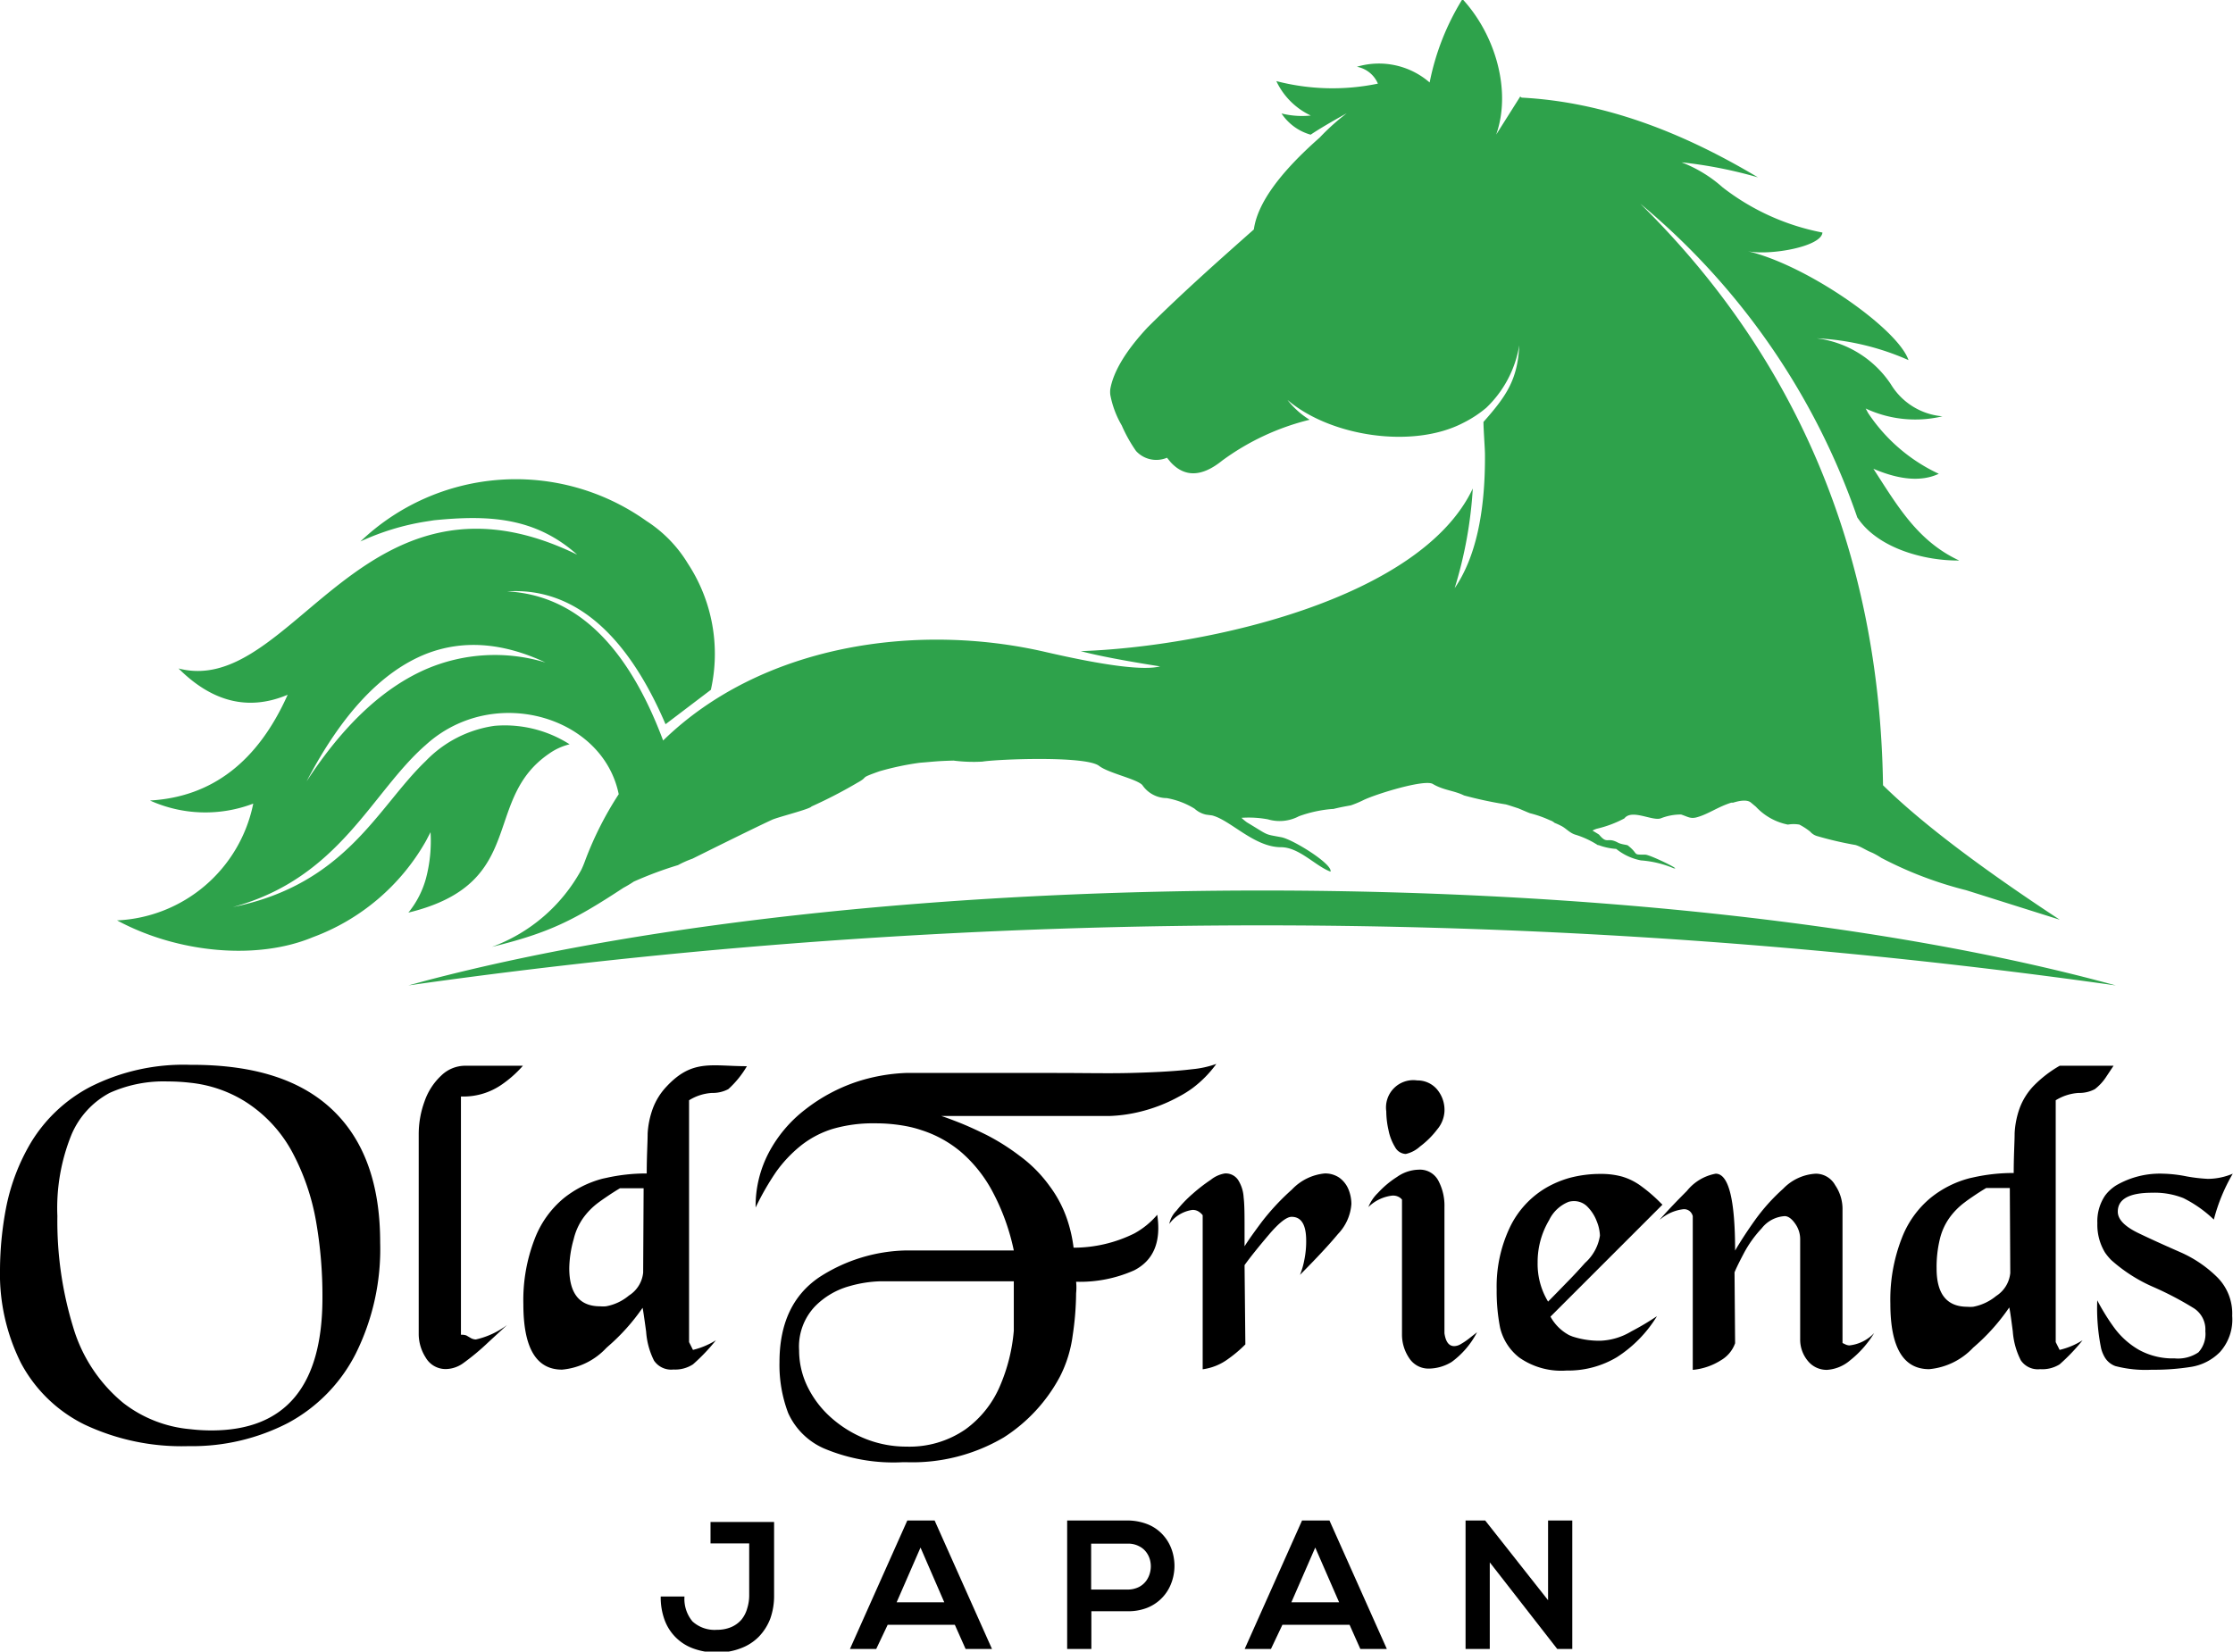 <svg xmlns="http://www.w3.org/2000/svg" viewBox="0 0 194.6 143.97"><defs><style>.cls-1{fill:#2ea24b;}</style></defs><title>Green-blck</title><g id="Layer_2" data-name="Layer 2"><g id="Layer_1-2" data-name="Layer 1"><path class="cls-1" d="M35.59,79.55c.55-.13,1.06-.28,1.54-.44,8.52-2.86,5.11-9.59,10.73-13.42a5.22,5.22,0,0,1,1.78-.81,10.5,10.5,0,0,0-6.54-1.61,10.31,10.31,0,0,0-6,3.07c-4.18,4-6.91,10.72-16.81,12.73,9.33-2.53,12.07-10,16.81-14.13A10.65,10.65,0,0,1,43,62.23c4.87-.6,9.93,2.15,10.92,7A29.58,29.58,0,0,0,51,75a8.33,8.33,0,0,1-.34.82,14.62,14.62,0,0,1-7.79,6.72c5-1.23,7.12-2.3,11.46-5.15a10.2,10.2,0,0,0,.9-.54,33.11,33.11,0,0,1,3.86-1.44,8.64,8.64,0,0,1,1.26-.56s5.07-2.53,6.93-3.39c.49-.23,3.34-.94,3.44-1.16a41.11,41.11,0,0,0,4-2.07c1.1-.6,0-.32,1.93-1a24.5,24.5,0,0,1,3.5-.74c1.28-.1,1.45-.15,2.95-.19a13.64,13.64,0,0,0,2.51.09c1.26-.21,9-.53,10.17.37.83.64,3.26,1.13,3.77,1.67a2.58,2.58,0,0,0,2.13,1.14,6.93,6.93,0,0,1,2.42.92,2.19,2.19,0,0,0,1,.52h0l.53.07c1.61.41,3.67,2.77,6,2.77,1.59,0,3,1.64,4.32,2.13.21-.65-3.29-2.82-4.29-3-1.54-.29-1-.1-3-1.3a5.07,5.07,0,0,1-.47-.39,9.06,9.06,0,0,1,2.3.13,3.59,3.59,0,0,0,2.71-.27,11.08,11.08,0,0,1,2.88-.63l.1,0c.76-.18.86-.19,1.55-.32a9.23,9.23,0,0,0,1.14-.48c1.21-.56,5.31-1.81,6-1.38.92.55,1.86.57,2.72,1a35.36,35.36,0,0,0,3.58.77c.1,0,1.09.34,1.11.34s1,.43,1.06.44a9.84,9.84,0,0,1,1.73.61,1.18,1.18,0,0,1,.41.23,5.83,5.83,0,0,1,.55.25c.43.2.77.65,1.3.79a7.9,7.9,0,0,1,1.92.9l.07,0a5.49,5.49,0,0,0,1.53.33A4.91,4.91,0,0,0,143,75a9,9,0,0,1,2.84.68c.82.22-2.05-1.18-2.46-1.18-1.18,0-.51,0-1.5-.79-.06-.08-.56-.08-.9-.27-.94-.5-.89.2-1.63-.69,0,0-.28-.18-.57-.35a2.29,2.29,0,0,1,.38-.16,9.84,9.84,0,0,0,2.4-.9c.65-.84,2.41.24,3.16,0A4.75,4.75,0,0,1,146.5,71c.6.19.82.41,1.42.23h0c1-.29,1.78-.89,2.95-1.26l.16,0c.41-.13,1.2-.33,1.57,0l.42.35a5.18,5.18,0,0,0,2.79,1.56,2.89,2.89,0,0,1,1,0,5.82,5.82,0,0,1,.94.61,1.26,1.26,0,0,0,.64.4,31.2,31.2,0,0,0,3.32.77c.51.16.82.41,1.35.63l.14.06a6.7,6.7,0,0,1,.75.43,33.4,33.4,0,0,0,7.4,2.82l8.15,2.57Q169,73.27,164.1,68.45c-.29-20.53-7.76-37.5-21.16-50.7a61.72,61.72,0,0,1,18.92,27.36l.23.32c1.85,2.43,5.69,3.46,8.65,3.43-3.65-1.7-5.4-4.8-7.48-8,2.33,1,4.23,1.13,5.7.44A15,15,0,0,1,162.8,36l-.21-.39a10.23,10.23,0,0,0,6.69.68,5.83,5.83,0,0,1-4.5-2.8,9.13,9.13,0,0,0-6.46-4,22.38,22.38,0,0,1,8,1.9c-.93-2.74-8.82-8.27-14-9.49,1.93.39,6.41-.39,6.5-1.63a20.45,20.45,0,0,1-8.7-3.94,11.59,11.59,0,0,0-3.58-2.18,38.81,38.81,0,0,1,6.66,1.31c-6.53-3.9-13.34-6.57-20.59-6.95l-.13-.09-2.09,3.31c1.36-3.88-.11-8.75-2.94-11.81a21.76,21.76,0,0,0-2.86,7.27,6.74,6.74,0,0,0-6.34-1.37,2.48,2.48,0,0,1,1.83,1.47,19.45,19.45,0,0,1-8.85-.22,6.25,6.25,0,0,0,3,3,7.36,7.36,0,0,1-2.55-.18,4.5,4.5,0,0,0,2.54,1.85c.73-.49,1.78-1.11,3.15-1.87A19.38,19.38,0,0,0,115,12q-5.27,4.64-5.73,8c-3.15,2.79-6.3,5.59-9.25,8.53-2,2.14-3,3.93-3.26,5.38a2.15,2.15,0,0,0,0,.51h0a8.34,8.34,0,0,0,1,2.67A12.84,12.84,0,0,0,99,39.31a2.39,2.39,0,0,0,2.7.59h0l.32.39q1.84,2,4.49-.14a21.5,21.5,0,0,1,7.62-3.56,7.22,7.22,0,0,1-1.93-1.73c3.72,3.19,10.93,4.29,15.32,2a10.07,10.07,0,0,0,2-1.31,9.7,9.7,0,0,0,2.88-5.45c-.14,3-1.13,4.43-3.12,6.68,0,.6.12,2.2.13,2.77q.06,7.78-2.64,11.72a36.76,36.76,0,0,0,1.58-8.69c-4.52,9.61-23.1,13.79-34.17,14.18q2.23.59,6.92,1.33-2.15.55-10-1.26h0c-11.3-2.61-24.77-.61-33.31,7.72q-4.69-12.53-13.6-13h0C51.38,51.09,55.59,57.5,58,63.13l3.95-3a14.34,14.34,0,0,0-2-11h0a11.47,11.47,0,0,0-3.62-3.72h0a19.61,19.61,0,0,0-24.92,1.79,21.57,21.57,0,0,1,5.65-1.73l.77-.12c4.66-.46,8.76-.31,12.47,3-5.31-2.59-9.59-2.7-13.24-1.6-9.23,2.79-14.35,13.38-21.5,11.52Q20,62.7,25.07,60.56q-3.91,8.76-12,9.22a11.72,11.72,0,0,0,9,.27A12.7,12.7,0,0,1,10.2,80.23c5.32,2.87,12.23,3.48,17.05,1.47h0a18.83,18.83,0,0,0,9.88-8.41l.39-.75a12.75,12.75,0,0,1-.39,4A8.1,8.1,0,0,1,35.59,79.55ZM37.13,57c3.2-1.25,6.67-1,10.41.75a15.18,15.18,0,0,0-10.41.58q-5.64,2.46-10.41,9.78C29.79,62.23,33.26,58.54,37.13,57Z"></path><path class="cls-1" d="M37.13,85.48l-1.54.42,1.54-.22a531.35,531.35,0,0,1,147.26.22C144.69,75,77.52,74.88,37.13,85.48Z"></path><path d="M93.78,112.73a4.84,4.84,0,0,0,0-1,11.61,11.61,0,0,0,5.07-1q2.53-1.31,2-4.84a7.07,7.07,0,0,1-2,1.63,11.91,11.91,0,0,1-5.29,1.24,12.37,12.37,0,0,0-.48-2.22,10.46,10.46,0,0,0-1.63-3.18,11.79,11.79,0,0,0-2.61-2.62,19,19,0,0,0-2.87-1.81c-.89-.44-1.7-.81-2.44-1.1s-1.24-.47-1.5-.55H96.7a12.9,12.9,0,0,0,2.52-.34,13.82,13.82,0,0,0,3.52-1.35,9.27,9.27,0,0,0,1.2-.75A9.8,9.8,0,0,0,106,92.74a8.51,8.51,0,0,1-2.07.46l-.63.07c-1.28.13-2.88.21-4.78.26s-4.06,0-6.43,0l-5.49,0h-7l-.65,0a15.68,15.68,0,0,0-4.35.79,15,15,0,0,0-4.42,2.39A11.54,11.54,0,0,0,67,100.47a10,10,0,0,0-1.15,4.79,23.49,23.49,0,0,1,1.8-3.13,11.51,11.51,0,0,1,2.11-2.24,8.47,8.47,0,0,1,2.79-1.48,12.54,12.54,0,0,1,3.71-.49,14.36,14.36,0,0,1,2.68.24,10,10,0,0,1,1.38.36,10.11,10.11,0,0,1,3.42,1.89,12,12,0,0,1,2.76,3.47A19.23,19.23,0,0,1,88.35,109H80c-.34,0-.67,0-1,0a14.39,14.39,0,0,0-7.61,2.34q-3.46,2.35-3.46,7.4a11.83,11.83,0,0,0,.76,4.44,6.11,6.11,0,0,0,3.12,3.08,15.54,15.54,0,0,0,6.86,1.2H79a15.67,15.67,0,0,0,8.49-2.17A14.2,14.2,0,0,0,92.37,120a11,11,0,0,0,1.11-3.58A25.77,25.77,0,0,0,93.78,112.73ZM88.35,116a15.44,15.44,0,0,1-1.22,4.85,9,9,0,0,1-3,3.75A8.57,8.57,0,0,1,79,126.1h0a9.62,9.62,0,0,1-3.53-.66,10.14,10.14,0,0,1-3-1.83,8.7,8.7,0,0,1-2.08-2.7,7.22,7.22,0,0,1-.75-3.2,5.09,5.09,0,0,1,1.4-3.85,6.7,6.7,0,0,1,3-1.75,10.8,10.8,0,0,1,2.65-.42H88.35Z"></path><path d="M16.74,92.82h-.17a18,18,0,0,0-8.74,1.94A13.2,13.2,0,0,0,2.7,99.59a17.83,17.83,0,0,0-2.18,5.74A29.39,29.39,0,0,0,0,110.64a17.35,17.35,0,0,0,1.83,8.18,12.55,12.55,0,0,0,5.54,5.36,19.83,19.83,0,0,0,9,1.88h.17a18.2,18.2,0,0,0,8.52-2A14.1,14.1,0,0,0,31,118a20.47,20.47,0,0,0,2.13-9.7c0-5.07-1.38-8.91-4.15-11.55S22.14,92.82,16.74,92.82Zm1.68,31.87a15.86,15.86,0,0,1-1.85-.11,11.1,11.1,0,0,1-5.82-2.28,13.5,13.5,0,0,1-4.37-6.6A31.56,31.56,0,0,1,5,106a17,17,0,0,1,1.22-7.07,7.38,7.38,0,0,1,3.33-3.66,11.43,11.43,0,0,1,5.07-1,17,17,0,0,1,1.93.11,11.24,11.24,0,0,1,4.75,1.6,11.88,11.88,0,0,1,4.18,4.47,20.11,20.11,0,0,1,2.06,6,37.7,37.7,0,0,1,.56,6.63Q28.12,124.69,18.42,124.69Z"></path><path d="M60.39,118.93a16.43,16.43,0,0,0,2-2.1,6.78,6.78,0,0,1-2,.84l-.34-.68V95.91a4.25,4.25,0,0,1,2-.64,2.89,2.89,0,0,0,1.42-.33,8.39,8.39,0,0,0,1.62-2c-3.08,0-4.75-.64-7,1.77a5.68,5.68,0,0,0-1.2,1.92,7.61,7.61,0,0,0-.45,2.18c0,.78-.08,1.93-.08,3.48a15.91,15.91,0,0,0-3.5.38l-.33.07a9.12,9.12,0,0,0-3.38,1.69,8.57,8.57,0,0,0-2.54,3.53,14.74,14.74,0,0,0-1,5.73c0,3.81,1.12,5.7,3.37,5.7a6,6,0,0,0,3.85-1.88l.13-.12A17.82,17.82,0,0,0,56,114c.05.22.15.92.31,2.09a6.6,6.6,0,0,0,.69,2.52,1.81,1.81,0,0,0,1.69.77A2.85,2.85,0,0,0,60.39,118.93Zm-4.34-8a2.67,2.67,0,0,1-1.24,2,4.28,4.28,0,0,1-2,.94,3,3,0,0,1-.52,0c-1.78,0-2.68-1.11-2.68-3.33A9.83,9.83,0,0,1,50,108a5.31,5.31,0,0,1,.81-1.81,6.13,6.13,0,0,1,1.31-1.34c.24-.18.5-.36.78-.55s.72-.48,1.13-.72h2.06Z"></path><path d="M38.45,93.76A5.55,5.55,0,0,0,37,96a8.33,8.33,0,0,0-.51,2.91v17.43a3.83,3.83,0,0,0,.61,2,2,2,0,0,0,1.76,1,2.66,2.66,0,0,0,1.49-.5A20.55,20.55,0,0,0,42.56,117l1.63-1.5a7.09,7.09,0,0,1-2.72,1.26.93.93,0,0,1-.47-.14l-.36-.21a1.26,1.26,0,0,0-.47-.06V95.58a5.85,5.85,0,0,0,3.5-1,9.88,9.88,0,0,0,1.9-1.68h-5A3,3,0,0,0,38.45,93.76Z"></path><path d="M121.58,100a1.11,1.11,0,0,0,.93.59,2.72,2.72,0,0,0,1.24-.65,7.56,7.56,0,0,0,1.5-1.49,2.66,2.66,0,0,0,.63-1.54,2.78,2.78,0,0,0-.69-2,2.23,2.23,0,0,0-1.68-.73,2.38,2.38,0,0,0-2.7,2.69,7.55,7.55,0,0,0,.19,1.62A4.51,4.51,0,0,0,121.58,100Z"></path><path d="M160.8,117.18l-.23-.11V105.31a3.68,3.68,0,0,0-.64-2,1.93,1.93,0,0,0-1.69-1,4.26,4.26,0,0,0-2.84,1.31,16.78,16.78,0,0,0-2.46,2.74c-.67.94-1.25,1.83-1.73,2.65,0-4.47-.57-6.7-1.69-6.7a4.18,4.18,0,0,0-2.51,1.5c-.95.95-1.7,1.74-2.26,2.38l-.12.13.12-.08a3.77,3.77,0,0,1,1.93-.83.76.76,0,0,1,.63.22.86.86,0,0,1,.21.38v13.4a5.51,5.51,0,0,0,2.46-.84,2.8,2.8,0,0,0,1.23-1.48l-.05-6.18c.15-.37.42-.92.81-1.66a10,10,0,0,1,1.56-2.18,2.75,2.75,0,0,1,2-1.06c.3,0,.61.22.91.65a2.31,2.31,0,0,1,.44,1.35v8.72a2.9,2.9,0,0,0,.67,1.9,2.1,2.1,0,0,0,1.67.78,3.43,3.43,0,0,0,2-.82,9,9,0,0,0,2.11-2.39,3.48,3.48,0,0,1-2.17,1.08A.94.94,0,0,1,160.8,117.18Z"></path><path d="M139.48,116.87a7.46,7.46,0,0,1-2.45-.37l-.27-.11a4,4,0,0,1-1.64-1.62l1.64-1.64,8-8,.12-.12-.12-.11a13.6,13.6,0,0,0-1.77-1.53,5.32,5.32,0,0,0-1.64-.81,6.85,6.85,0,0,0-1.86-.23,10.39,10.39,0,0,0-2.72.35,8.9,8.9,0,0,0-2,.84,8,8,0,0,0-3.2,3.49,12,12,0,0,0-1.14,5.4,16.53,16.53,0,0,0,.3,3.33,4.66,4.66,0,0,0,1.66,2.59,6.37,6.37,0,0,0,4.12,1.14h.27a8.27,8.27,0,0,0,4.12-1.16,11.11,11.11,0,0,0,3.5-3.58,23.66,23.66,0,0,1-2.24,1.33A5.63,5.63,0,0,1,139.48,116.87ZM134,110.05a7.14,7.14,0,0,1,1-3.69,3.2,3.2,0,0,1,1.71-1.6,1.74,1.74,0,0,1,.45-.06,1.62,1.62,0,0,1,1.22.53,3.58,3.58,0,0,1,.78,1.25,3.61,3.61,0,0,1,.27,1.23,4,4,0,0,1-1.29,2.37c-.42.47-.9,1-1.43,1.54s-1.14,1.18-1.8,1.84A6.33,6.33,0,0,1,134,110.05Z"></path><path d="M184.19,92.9H179.5a10.33,10.33,0,0,0-2.29,1.77,5.68,5.68,0,0,0-1.2,1.92,7.61,7.61,0,0,0-.44,2.18c0,.78-.08,1.93-.08,3.48a15.93,15.93,0,0,0-3.51.38l-.32.07a9,9,0,0,0-3.38,1.69,8.48,8.48,0,0,0-2.54,3.53,14.73,14.73,0,0,0-1,5.73c0,3.81,1.13,5.7,3.38,5.7a6,6,0,0,0,3.84-1.88l.14-.12a17.69,17.69,0,0,0,3-3.38c.06.22.16.92.31,2.09a6.57,6.57,0,0,0,.7,2.52,1.79,1.79,0,0,0,1.68.77,2.86,2.86,0,0,0,1.7-.42,16.6,16.6,0,0,0,2-2.1,6.56,6.56,0,0,1-2,.84l-.34-.68V95.91a4.29,4.29,0,0,1,2-.64,2.85,2.85,0,0,0,1.41-.33,4.32,4.32,0,0,0,.94-1C183.72,93.61,183.94,93.28,184.19,92.9Zm-9,18.07a2.68,2.68,0,0,1-1.23,2,4.42,4.42,0,0,1-2,.94,2.92,2.92,0,0,1-.51,0q-2.68,0-2.68-3.33a10.31,10.31,0,0,1,.29-2.6,5.32,5.32,0,0,1,.82-1.81,6.13,6.13,0,0,1,1.31-1.34c.23-.18.49-.36.77-.55s.72-.48,1.13-.72h2.06Z"></path><path d="M128.06,116.65a5.91,5.91,0,0,1-.75.51,1.15,1.15,0,0,1-.58.18c-.46,0-.74-.37-.85-1.12v-11a4.63,4.63,0,0,0-.51-2.26,1.81,1.81,0,0,0-1.74-1,3.4,3.4,0,0,0-1.88.63,8.32,8.32,0,0,0-1.68,1.41,3.54,3.54,0,0,0-.82,1.22,3.55,3.55,0,0,1,2.08-1,1.05,1.05,0,0,1,.59.13.88.88,0,0,1,.26.22v11.72a3.66,3.66,0,0,0,.63,2.1,2,2,0,0,0,1.7.91,3.9,3.9,0,0,0,2-.58,7.43,7.43,0,0,0,2.21-2.59C128.55,116.27,128.34,116.43,128.06,116.65Z"></path><path d="M190.07,109.18c-1.21-.53-2.44-1.08-3.67-1.67s-1.84-1.21-1.84-1.89c0-1.1,1-1.65,3-1.65a6.78,6.78,0,0,1,2.72.47,10.73,10.73,0,0,1,2.65,1.87,15.68,15.68,0,0,1,1.65-4,5.64,5.64,0,0,1-2.18.45,14.25,14.25,0,0,1-1.87-.22,11.69,11.69,0,0,0-2-.23,7.59,7.59,0,0,0-4.08,1,3.56,3.56,0,0,0-1,.91,4,4,0,0,0-.67,2.4,4.66,4.66,0,0,0,.67,2.57,4.78,4.78,0,0,0,.54.65,13.68,13.68,0,0,0,3.7,2.36,28.3,28.3,0,0,1,3.5,1.84,2.2,2.2,0,0,1,1,2,2.38,2.38,0,0,1-.6,1.84,3.17,3.17,0,0,1-2.08.53,6.11,6.11,0,0,1-3.1-.74,7,7,0,0,1-2.07-1.81c-.3-.4-.6-.84-.9-1.33s-.45-.76-.67-1.18a17.53,17.53,0,0,0,.34,4.2,3,3,0,0,0,.33.79,1.77,1.77,0,0,0,.91.74,10.42,10.42,0,0,0,3.16.32,20.6,20.6,0,0,0,3.44-.25,4.52,4.52,0,0,0,2.52-1.3,4.24,4.24,0,0,0,1.06-3.15,4.47,4.47,0,0,0-1.36-3.42A10.66,10.66,0,0,0,190.07,109.18Z"></path><path d="M108.46,110.28c.51-.71,1.21-1.58,2.1-2.63s1.56-1.58,2-1.58c.85,0,1.27.69,1.27,2.08a8,8,0,0,1-.16,1.67,6.68,6.68,0,0,1-.38,1.31c1.43-1.44,2.54-2.63,3.31-3.56a4.21,4.21,0,0,0,1.17-2.62,3.42,3.42,0,0,0-.26-1.29,2.37,2.37,0,0,0-.79-1,2.18,2.18,0,0,0-1.28-.37,4.51,4.51,0,0,0-2.85,1.4,20.59,20.59,0,0,0-2.63,2.82q-1.06,1.42-1.5,2.13v-1.33c0-1.32,0-2.3-.08-2.93a3.17,3.17,0,0,0-.48-1.52,1.29,1.29,0,0,0-1.16-.57,2.63,2.63,0,0,0-1.22.55,14.55,14.55,0,0,0-1.58,1.22l0,0a10.76,10.76,0,0,0-1.41,1.47,2.25,2.25,0,0,0-.63,1.16,3,3,0,0,1,2-1.22h.11a.93.93,0,0,1,.49.17,1.27,1.27,0,0,1,.31.29v13.43a4.83,4.83,0,0,0,2.26-.93,11.17,11.17,0,0,0,1.46-1.24Z"></path><path d="M101.9,134.59a3.7,3.7,0,0,0-.81-1.05,3.57,3.57,0,0,0-1.21-.72,4.82,4.82,0,0,0-1.62-.28H93v11.2h2.11v-3.29h3.17a4.51,4.51,0,0,0,1.62-.27,3.69,3.69,0,0,0,2-1.78,4.16,4.16,0,0,0,.4-1.25,4.11,4.11,0,0,0,0-1.31A4,4,0,0,0,101.9,134.59ZM100.24,137a2.12,2.12,0,0,1-.33.77,1.82,1.82,0,0,1-.66.57,2.19,2.19,0,0,1-1,.22H95.09v-4h3.17a2,2,0,0,1,1,.22,1.73,1.73,0,0,1,.66.56,1.92,1.92,0,0,1,.33.78A2.16,2.16,0,0,1,100.24,137Z"></path><path d="M80.22,132.54H79.07l-5,11.2h2.29l1-2.11h5.85l.94,2.11h2.3l-5-11.2Zm0,7.13H78.14l2.08-4.77h0l2.07,4.77Z"></path><polygon points="134.91 139.49 129.43 132.54 127.72 132.54 127.72 143.74 129.83 143.74 129.83 136.19 135.71 143.74 137.02 143.74 137.02 132.54 134.91 132.54 134.91 139.49"></polygon><path d="M114.62,132.54h-1.15l-5,11.2h2.29l1-2.11h5.85l.94,2.11h2.31l-5-11.2Zm0,7.13h-2.08l2.08-4.77h0l2.08,4.77Z"></path><path d="M61.92,132.54v2h3.37V139a3.76,3.76,0,0,1-.17,1.19,2.69,2.69,0,0,1-.51,1,2.47,2.47,0,0,1-.88.64,3.16,3.16,0,0,1-1.25.24,2.86,2.86,0,0,1-2.13-.73,3.06,3.06,0,0,1-.7-2.17H57.58a5.71,5.71,0,0,0,.36,2.1,4.16,4.16,0,0,0,2.57,2.46,5.86,5.86,0,0,0,2,.32,5.61,5.61,0,0,0,2.07-.38,4.28,4.28,0,0,0,1.55-1,4.65,4.65,0,0,0,1-1.58,5.89,5.89,0,0,0,.33-2v-6.42H61.92Z"></path></g></g></svg>